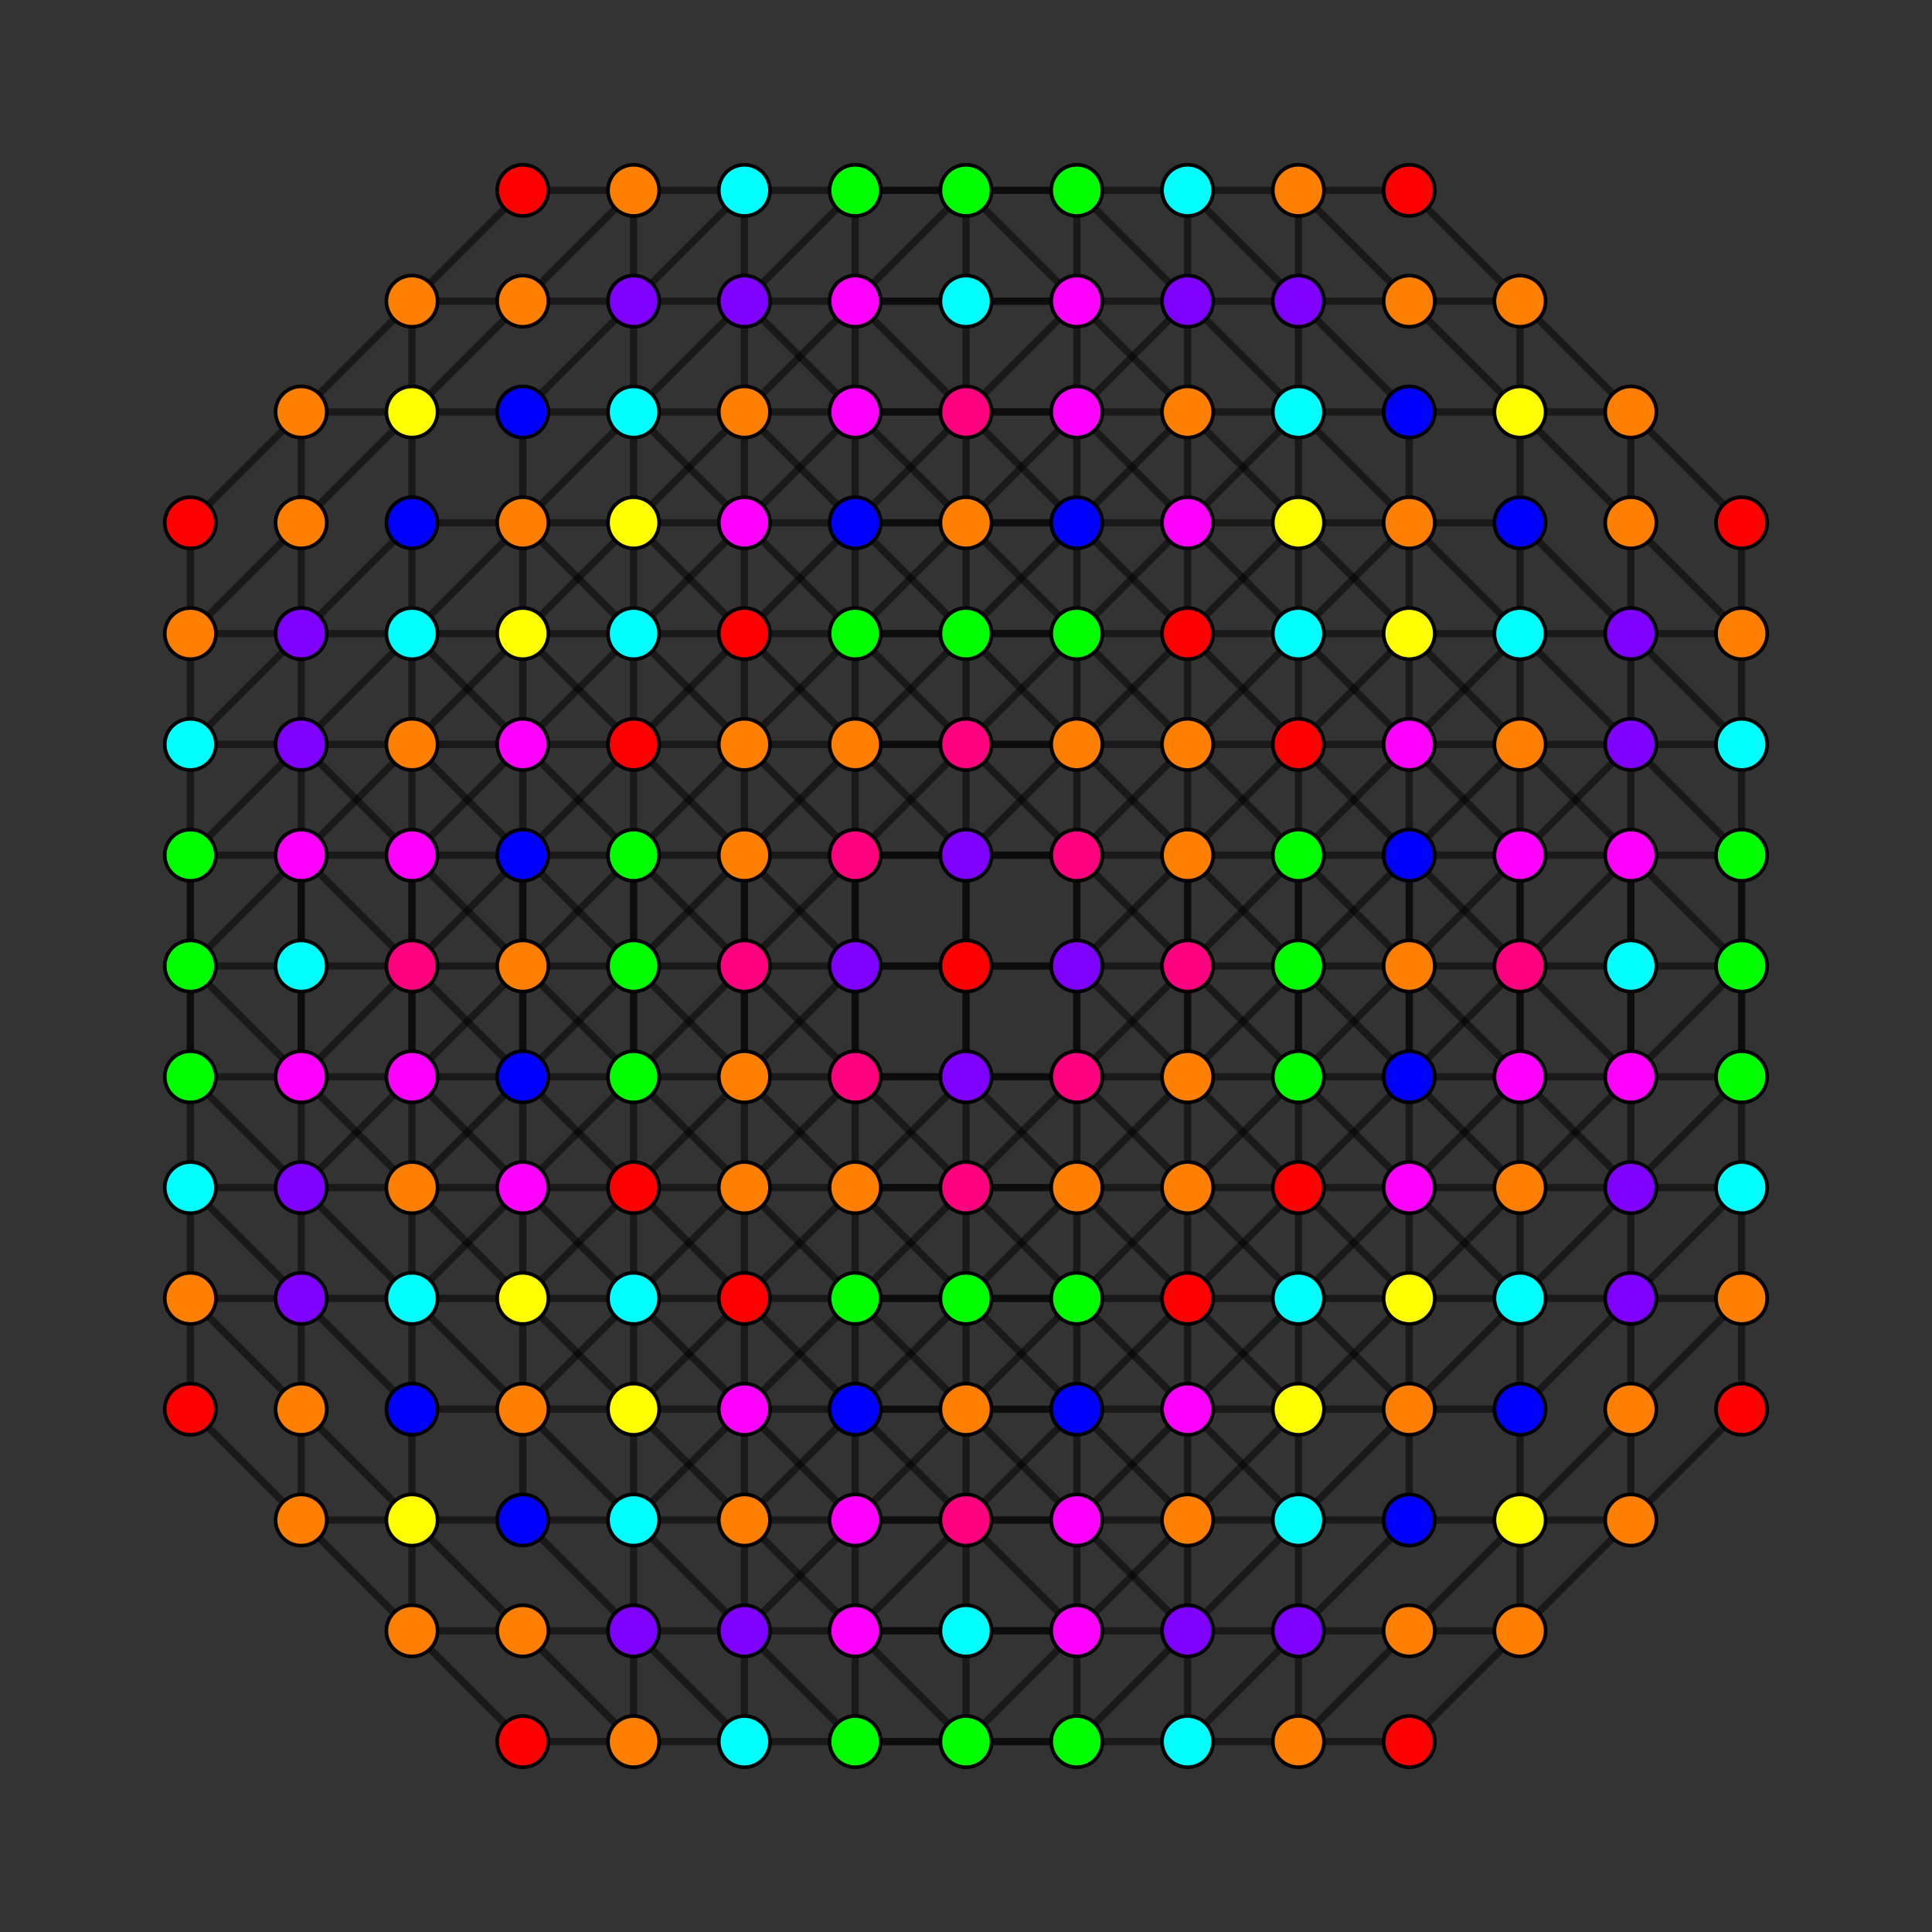 <?xml version="1.0" encoding="UTF-8" standalone="no"?>
<svg
xmlns="http://www.w3.org/2000/svg"
version="1.0"
width="1600" height="1600"
id="7-cube_t2356_A3.svg">
<rect width="100%" height="100%" fill="#333333" stroke="none"/>
<g style="stroke:#000000;stroke-width:6.0;stroke-opacity:0.50;">
<line x1="983.526" y1="891.763" x2="983.526" y2="891.763"/>
<line x1="983.526" y1="891.763" x2="983.526" y2="983.526"/>
<line x1="983.526" y1="891.763" x2="1075.288" y2="891.763"/>
<line x1="983.526" y1="891.763" x2="891.763" y2="800.000"/>
<line x1="983.526" y1="891.763" x2="983.526" y2="708.237"/>
<line x1="983.526" y1="891.763" x2="891.763" y2="983.526"/>
<line x1="249.423" y1="891.763" x2="249.423" y2="891.763"/>
<line x1="249.423" y1="891.763" x2="249.423" y2="983.526"/>
<line x1="249.423" y1="891.763" x2="341.186" y2="891.763"/>
<line x1="249.423" y1="891.763" x2="157.660" y2="800.000"/>
<line x1="249.423" y1="891.763" x2="249.423" y2="708.237"/>
<line x1="249.423" y1="891.763" x2="341.186" y2="983.526"/>
<line x1="983.526" y1="341.186" x2="983.526" y2="341.186"/>
<line x1="983.526" y1="341.186" x2="983.526" y2="432.949"/>
<line x1="983.526" y1="341.186" x2="1075.288" y2="341.186"/>
<line x1="983.526" y1="341.186" x2="891.763" y2="432.949"/>
<line x1="983.526" y1="341.186" x2="891.763" y2="249.423"/>
<line x1="249.423" y1="341.186" x2="249.423" y2="341.186"/>
<line x1="249.423" y1="341.186" x2="249.423" y2="432.949"/>
<line x1="249.423" y1="341.186" x2="341.186" y2="341.186"/>
<line x1="249.423" y1="341.186" x2="157.660" y2="432.949"/>
<line x1="249.423" y1="341.186" x2="341.186" y2="249.423"/>
<line x1="1350.577" y1="891.763" x2="1350.577" y2="891.763"/>
<line x1="1350.577" y1="891.763" x2="1350.577" y2="983.526"/>
<line x1="1350.577" y1="891.763" x2="1258.814" y2="891.763"/>
<line x1="1350.577" y1="891.763" x2="1442.340" y2="800.000"/>
<line x1="1350.577" y1="891.763" x2="1350.577" y2="708.237"/>
<line x1="1350.577" y1="891.763" x2="1258.814" y2="983.526"/>
<line x1="616.474" y1="891.763" x2="616.474" y2="891.763"/>
<line x1="616.474" y1="891.763" x2="616.474" y2="983.526"/>
<line x1="616.474" y1="891.763" x2="524.711" y2="891.763"/>
<line x1="616.474" y1="891.763" x2="708.237" y2="800.000"/>
<line x1="616.474" y1="891.763" x2="616.474" y2="708.237"/>
<line x1="616.474" y1="891.763" x2="708.237" y2="983.526"/>
<line x1="1350.577" y1="341.186" x2="1350.577" y2="341.186"/>
<line x1="1350.577" y1="341.186" x2="1350.577" y2="432.949"/>
<line x1="1350.577" y1="341.186" x2="1258.814" y2="341.186"/>
<line x1="1350.577" y1="341.186" x2="1442.340" y2="432.949"/>
<line x1="1350.577" y1="341.186" x2="1258.814" y2="249.423"/>
<line x1="616.474" y1="341.186" x2="616.474" y2="341.186"/>
<line x1="616.474" y1="341.186" x2="616.474" y2="432.949"/>
<line x1="616.474" y1="341.186" x2="524.711" y2="341.186"/>
<line x1="616.474" y1="341.186" x2="708.237" y2="432.949"/>
<line x1="616.474" y1="341.186" x2="708.237" y2="249.423"/>
<line x1="983.526" y1="1258.814" x2="983.526" y2="1258.814"/>
<line x1="983.526" y1="1258.814" x2="983.526" y2="1167.051"/>
<line x1="983.526" y1="1258.814" x2="1075.288" y2="1258.814"/>
<line x1="983.526" y1="1258.814" x2="891.763" y2="1167.051"/>
<line x1="983.526" y1="1258.814" x2="891.763" y2="1350.577"/>
<line x1="249.423" y1="1258.814" x2="249.423" y2="1258.814"/>
<line x1="249.423" y1="1258.814" x2="249.423" y2="1167.051"/>
<line x1="249.423" y1="1258.814" x2="341.186" y2="1258.814"/>
<line x1="249.423" y1="1258.814" x2="157.660" y2="1167.051"/>
<line x1="249.423" y1="1258.814" x2="341.186" y2="1350.577"/>
<line x1="983.526" y1="708.237" x2="983.526" y2="708.237"/>
<line x1="983.526" y1="708.237" x2="983.526" y2="616.474"/>
<line x1="983.526" y1="708.237" x2="1075.288" y2="708.237"/>
<line x1="983.526" y1="708.237" x2="891.763" y2="800.000"/>
<line x1="983.526" y1="708.237" x2="891.763" y2="616.474"/>
<line x1="249.423" y1="708.237" x2="249.423" y2="708.237"/>
<line x1="249.423" y1="708.237" x2="249.423" y2="616.474"/>
<line x1="249.423" y1="708.237" x2="341.186" y2="708.237"/>
<line x1="249.423" y1="708.237" x2="157.660" y2="800.000"/>
<line x1="249.423" y1="708.237" x2="341.186" y2="616.474"/>
<line x1="1350.577" y1="1258.814" x2="1350.577" y2="1258.814"/>
<line x1="1350.577" y1="1258.814" x2="1350.577" y2="1167.051"/>
<line x1="1350.577" y1="1258.814" x2="1258.814" y2="1258.814"/>
<line x1="1350.577" y1="1258.814" x2="1442.340" y2="1167.051"/>
<line x1="1350.577" y1="1258.814" x2="1258.814" y2="1350.577"/>
<line x1="616.474" y1="1258.814" x2="616.474" y2="1258.814"/>
<line x1="616.474" y1="1258.814" x2="616.474" y2="1167.051"/>
<line x1="616.474" y1="1258.814" x2="524.711" y2="1258.814"/>
<line x1="616.474" y1="1258.814" x2="708.237" y2="1167.051"/>
<line x1="616.474" y1="1258.814" x2="708.237" y2="1350.577"/>
<line x1="1350.577" y1="708.237" x2="1350.577" y2="708.237"/>
<line x1="1350.577" y1="708.237" x2="1350.577" y2="616.474"/>
<line x1="1350.577" y1="708.237" x2="1258.814" y2="708.237"/>
<line x1="1350.577" y1="708.237" x2="1442.340" y2="800.000"/>
<line x1="1350.577" y1="708.237" x2="1258.814" y2="616.474"/>
<line x1="616.474" y1="708.237" x2="616.474" y2="708.237"/>
<line x1="616.474" y1="708.237" x2="616.474" y2="616.474"/>
<line x1="616.474" y1="708.237" x2="524.711" y2="708.237"/>
<line x1="616.474" y1="708.237" x2="708.237" y2="800.000"/>
<line x1="616.474" y1="708.237" x2="708.237" y2="616.474"/>
<line x1="983.526" y1="983.526" x2="983.526" y2="1075.288"/>
<line x1="983.526" y1="983.526" x2="1075.288" y2="891.763"/>
<line x1="983.526" y1="983.526" x2="891.763" y2="891.763"/>
<line x1="983.526" y1="983.526" x2="891.763" y2="1075.288"/>
<line x1="249.423" y1="983.526" x2="249.423" y2="1075.288"/>
<line x1="249.423" y1="983.526" x2="341.186" y2="891.763"/>
<line x1="249.423" y1="983.526" x2="157.660" y2="891.763"/>
<line x1="249.423" y1="983.526" x2="341.186" y2="1075.288"/>
<line x1="983.526" y1="432.949" x2="983.526" y2="524.711"/>
<line x1="983.526" y1="432.949" x2="1075.288" y2="341.186"/>
<line x1="983.526" y1="432.949" x2="891.763" y2="524.711"/>
<line x1="983.526" y1="432.949" x2="891.763" y2="341.186"/>
<line x1="249.423" y1="432.949" x2="249.423" y2="524.711"/>
<line x1="249.423" y1="432.949" x2="341.186" y2="341.186"/>
<line x1="249.423" y1="432.949" x2="157.660" y2="524.711"/>
<line x1="1350.577" y1="983.526" x2="1350.577" y2="1075.288"/>
<line x1="1350.577" y1="983.526" x2="1258.814" y2="891.763"/>
<line x1="1350.577" y1="983.526" x2="1442.340" y2="891.763"/>
<line x1="1350.577" y1="983.526" x2="1258.814" y2="1075.288"/>
<line x1="616.474" y1="983.526" x2="616.474" y2="1075.288"/>
<line x1="616.474" y1="983.526" x2="524.711" y2="891.763"/>
<line x1="616.474" y1="983.526" x2="708.237" y2="891.763"/>
<line x1="616.474" y1="983.526" x2="708.237" y2="1075.288"/>
<line x1="1350.577" y1="432.949" x2="1350.577" y2="524.711"/>
<line x1="1350.577" y1="432.949" x2="1258.814" y2="341.186"/>
<line x1="1350.577" y1="432.949" x2="1442.340" y2="524.711"/>
<line x1="616.474" y1="432.949" x2="616.474" y2="524.711"/>
<line x1="616.474" y1="432.949" x2="524.711" y2="341.186"/>
<line x1="616.474" y1="432.949" x2="708.237" y2="524.711"/>
<line x1="616.474" y1="432.949" x2="708.237" y2="341.186"/>
<line x1="983.526" y1="1167.051" x2="983.526" y2="1075.288"/>
<line x1="983.526" y1="1167.051" x2="1075.288" y2="1258.814"/>
<line x1="983.526" y1="1167.051" x2="891.763" y2="1075.288"/>
<line x1="983.526" y1="1167.051" x2="891.763" y2="1258.814"/>
<line x1="249.423" y1="1167.051" x2="249.423" y2="1075.288"/>
<line x1="249.423" y1="1167.051" x2="341.186" y2="1258.814"/>
<line x1="249.423" y1="1167.051" x2="157.660" y2="1075.288"/>
<line x1="983.526" y1="616.474" x2="983.526" y2="524.711"/>
<line x1="983.526" y1="616.474" x2="1075.288" y2="708.237"/>
<line x1="983.526" y1="616.474" x2="891.763" y2="708.237"/>
<line x1="983.526" y1="616.474" x2="891.763" y2="524.711"/>
<line x1="249.423" y1="616.474" x2="249.423" y2="524.711"/>
<line x1="249.423" y1="616.474" x2="341.186" y2="708.237"/>
<line x1="249.423" y1="616.474" x2="157.660" y2="708.237"/>
<line x1="249.423" y1="616.474" x2="341.186" y2="524.711"/>
<line x1="1350.577" y1="1167.051" x2="1350.577" y2="1075.288"/>
<line x1="1350.577" y1="1167.051" x2="1258.814" y2="1258.814"/>
<line x1="1350.577" y1="1167.051" x2="1442.340" y2="1075.288"/>
<line x1="616.474" y1="1167.051" x2="616.474" y2="1075.288"/>
<line x1="616.474" y1="1167.051" x2="524.711" y2="1258.814"/>
<line x1="616.474" y1="1167.051" x2="708.237" y2="1075.288"/>
<line x1="616.474" y1="1167.051" x2="708.237" y2="1258.814"/>
<line x1="1350.577" y1="616.474" x2="1350.577" y2="524.711"/>
<line x1="1350.577" y1="616.474" x2="1258.814" y2="708.237"/>
<line x1="1350.577" y1="616.474" x2="1442.340" y2="708.237"/>
<line x1="1350.577" y1="616.474" x2="1258.814" y2="524.711"/>
<line x1="616.474" y1="616.474" x2="616.474" y2="524.711"/>
<line x1="616.474" y1="616.474" x2="524.711" y2="708.237"/>
<line x1="616.474" y1="616.474" x2="708.237" y2="708.237"/>
<line x1="616.474" y1="616.474" x2="708.237" y2="524.711"/>
<line x1="983.526" y1="1075.288" x2="983.526" y2="1075.288"/>
<line x1="983.526" y1="1075.288" x2="1075.288" y2="1075.288"/>
<line x1="983.526" y1="1075.288" x2="891.763" y2="983.526"/>
<line x1="983.526" y1="1075.288" x2="891.763" y2="1167.051"/>
<line x1="249.423" y1="1075.288" x2="249.423" y2="1075.288"/>
<line x1="249.423" y1="1075.288" x2="341.186" y2="1075.288"/>
<line x1="249.423" y1="1075.288" x2="157.660" y2="983.526"/>
<line x1="249.423" y1="1075.288" x2="341.186" y2="1167.051"/>
<line x1="983.526" y1="524.711" x2="983.526" y2="524.711"/>
<line x1="983.526" y1="524.711" x2="1075.288" y2="524.711"/>
<line x1="983.526" y1="524.711" x2="891.763" y2="616.474"/>
<line x1="983.526" y1="524.711" x2="891.763" y2="432.949"/>
<line x1="249.423" y1="524.711" x2="249.423" y2="524.711"/>
<line x1="249.423" y1="524.711" x2="341.186" y2="524.711"/>
<line x1="249.423" y1="524.711" x2="157.660" y2="616.474"/>
<line x1="249.423" y1="524.711" x2="341.186" y2="432.949"/>
<line x1="1350.577" y1="1075.288" x2="1350.577" y2="1075.288"/>
<line x1="1350.577" y1="1075.288" x2="1258.814" y2="1075.288"/>
<line x1="1350.577" y1="1075.288" x2="1442.340" y2="983.526"/>
<line x1="1350.577" y1="1075.288" x2="1258.814" y2="1167.051"/>
<line x1="616.474" y1="1075.288" x2="616.474" y2="1075.288"/>
<line x1="616.474" y1="1075.288" x2="524.711" y2="1075.288"/>
<line x1="616.474" y1="1075.288" x2="708.237" y2="983.526"/>
<line x1="616.474" y1="1075.288" x2="708.237" y2="1167.051"/>
<line x1="1350.577" y1="524.711" x2="1350.577" y2="524.711"/>
<line x1="1350.577" y1="524.711" x2="1258.814" y2="524.711"/>
<line x1="1350.577" y1="524.711" x2="1442.340" y2="616.474"/>
<line x1="1350.577" y1="524.711" x2="1258.814" y2="432.949"/>
<line x1="616.474" y1="524.711" x2="616.474" y2="524.711"/>
<line x1="616.474" y1="524.711" x2="524.711" y2="524.711"/>
<line x1="616.474" y1="524.711" x2="708.237" y2="616.474"/>
<line x1="616.474" y1="524.711" x2="708.237" y2="432.949"/>
<line x1="1075.288" y1="891.763" x2="1167.051" y2="891.763"/>
<line x1="1075.288" y1="891.763" x2="1075.288" y2="708.237"/>
<line x1="1075.288" y1="891.763" x2="1075.288" y2="800.000"/>
<line x1="341.186" y1="891.763" x2="432.949" y2="891.763"/>
<line x1="341.186" y1="891.763" x2="341.186" y2="708.237"/>
<line x1="341.186" y1="891.763" x2="341.186" y2="800.000"/>
<line x1="341.186" y1="891.763" x2="432.949" y2="983.526"/>
<line x1="1075.288" y1="341.186" x2="1167.051" y2="341.186"/>
<line x1="1075.288" y1="341.186" x2="1075.288" y2="341.186"/>
<line x1="1075.288" y1="341.186" x2="1075.288" y2="432.949"/>
<line x1="1075.288" y1="341.186" x2="983.526" y2="249.423"/>
<line x1="341.186" y1="341.186" x2="432.949" y2="341.186"/>
<line x1="341.186" y1="341.186" x2="341.186" y2="341.186"/>
<line x1="341.186" y1="341.186" x2="341.186" y2="432.949"/>
<line x1="341.186" y1="341.186" x2="432.949" y2="249.423"/>
<line x1="1258.814" y1="891.763" x2="1167.051" y2="891.763"/>
<line x1="1258.814" y1="891.763" x2="1258.814" y2="708.237"/>
<line x1="1258.814" y1="891.763" x2="1258.814" y2="800.000"/>
<line x1="1258.814" y1="891.763" x2="1167.051" y2="983.526"/>
<line x1="524.711" y1="891.763" x2="432.949" y2="891.763"/>
<line x1="524.711" y1="891.763" x2="524.711" y2="708.237"/>
<line x1="524.711" y1="891.763" x2="524.711" y2="800.000"/>
<line x1="1258.814" y1="341.186" x2="1167.051" y2="341.186"/>
<line x1="1258.814" y1="341.186" x2="1258.814" y2="341.186"/>
<line x1="1258.814" y1="341.186" x2="1258.814" y2="432.949"/>
<line x1="1258.814" y1="341.186" x2="1167.051" y2="249.423"/>
<line x1="524.711" y1="341.186" x2="432.949" y2="341.186"/>
<line x1="524.711" y1="341.186" x2="524.711" y2="341.186"/>
<line x1="524.711" y1="341.186" x2="524.711" y2="432.949"/>
<line x1="524.711" y1="341.186" x2="616.474" y2="249.423"/>
<line x1="1075.288" y1="1258.814" x2="1167.051" y2="1258.814"/>
<line x1="1075.288" y1="1258.814" x2="1075.288" y2="1258.814"/>
<line x1="1075.288" y1="1258.814" x2="1075.288" y2="1167.051"/>
<line x1="1075.288" y1="1258.814" x2="983.526" y2="1350.577"/>
<line x1="341.186" y1="1258.814" x2="432.949" y2="1258.814"/>
<line x1="341.186" y1="1258.814" x2="341.186" y2="1258.814"/>
<line x1="341.186" y1="1258.814" x2="341.186" y2="1167.051"/>
<line x1="341.186" y1="1258.814" x2="432.949" y2="1350.577"/>
<line x1="1075.288" y1="708.237" x2="1167.051" y2="708.237"/>
<line x1="1075.288" y1="708.237" x2="1075.288" y2="800.000"/>
<line x1="341.186" y1="708.237" x2="432.949" y2="708.237"/>
<line x1="341.186" y1="708.237" x2="341.186" y2="800.000"/>
<line x1="341.186" y1="708.237" x2="432.949" y2="616.474"/>
<line x1="1258.814" y1="1258.814" x2="1167.051" y2="1258.814"/>
<line x1="1258.814" y1="1258.814" x2="1258.814" y2="1258.814"/>
<line x1="1258.814" y1="1258.814" x2="1258.814" y2="1167.051"/>
<line x1="1258.814" y1="1258.814" x2="1167.051" y2="1350.577"/>
<line x1="524.711" y1="1258.814" x2="432.949" y2="1258.814"/>
<line x1="524.711" y1="1258.814" x2="524.711" y2="1258.814"/>
<line x1="524.711" y1="1258.814" x2="524.711" y2="1167.051"/>
<line x1="524.711" y1="1258.814" x2="616.474" y2="1350.577"/>
<line x1="1258.814" y1="708.237" x2="1167.051" y2="708.237"/>
<line x1="1258.814" y1="708.237" x2="1258.814" y2="800.000"/>
<line x1="1258.814" y1="708.237" x2="1167.051" y2="616.474"/>
<line x1="524.711" y1="708.237" x2="432.949" y2="708.237"/>
<line x1="524.711" y1="708.237" x2="524.711" y2="800.000"/>
<line x1="1075.288" y1="1075.288" x2="1167.051" y2="983.526"/>
<line x1="1075.288" y1="1075.288" x2="1167.051" y2="1167.051"/>
<line x1="1075.288" y1="1075.288" x2="1167.051" y2="1075.288"/>
<line x1="1075.288" y1="1075.288" x2="1075.288" y2="983.526"/>
<line x1="1075.288" y1="1075.288" x2="983.526" y2="1167.051"/>
<line x1="341.186" y1="1075.288" x2="432.949" y2="983.526"/>
<line x1="341.186" y1="1075.288" x2="432.949" y2="1167.051"/>
<line x1="341.186" y1="1075.288" x2="432.949" y2="1075.288"/>
<line x1="341.186" y1="1075.288" x2="341.186" y2="983.526"/>
<line x1="1075.288" y1="524.711" x2="1167.051" y2="432.949"/>
<line x1="1075.288" y1="524.711" x2="1167.051" y2="616.474"/>
<line x1="1075.288" y1="524.711" x2="1167.051" y2="524.711"/>
<line x1="1075.288" y1="524.711" x2="1075.288" y2="616.474"/>
<line x1="1075.288" y1="524.711" x2="983.526" y2="432.949"/>
<line x1="341.186" y1="524.711" x2="432.949" y2="432.949"/>
<line x1="341.186" y1="524.711" x2="432.949" y2="616.474"/>
<line x1="341.186" y1="524.711" x2="432.949" y2="524.711"/>
<line x1="341.186" y1="524.711" x2="341.186" y2="616.474"/>
<line x1="1258.814" y1="1075.288" x2="1167.051" y2="983.526"/>
<line x1="1258.814" y1="1075.288" x2="1167.051" y2="1167.051"/>
<line x1="1258.814" y1="1075.288" x2="1167.051" y2="1075.288"/>
<line x1="1258.814" y1="1075.288" x2="1258.814" y2="983.526"/>
<line x1="524.711" y1="1075.288" x2="432.949" y2="983.526"/>
<line x1="524.711" y1="1075.288" x2="432.949" y2="1167.051"/>
<line x1="524.711" y1="1075.288" x2="432.949" y2="1075.288"/>
<line x1="524.711" y1="1075.288" x2="524.711" y2="983.526"/>
<line x1="524.711" y1="1075.288" x2="616.474" y2="1167.051"/>
<line x1="1258.814" y1="524.711" x2="1167.051" y2="432.949"/>
<line x1="1258.814" y1="524.711" x2="1167.051" y2="616.474"/>
<line x1="1258.814" y1="524.711" x2="1167.051" y2="524.711"/>
<line x1="1258.814" y1="524.711" x2="1258.814" y2="616.474"/>
<line x1="524.711" y1="524.711" x2="432.949" y2="432.949"/>
<line x1="524.711" y1="524.711" x2="432.949" y2="616.474"/>
<line x1="524.711" y1="524.711" x2="432.949" y2="524.711"/>
<line x1="524.711" y1="524.711" x2="524.711" y2="616.474"/>
<line x1="524.711" y1="524.711" x2="616.474" y2="432.949"/>
<line x1="1167.051" y1="891.763" x2="1167.051" y2="891.763"/>
<line x1="1167.051" y1="891.763" x2="1167.051" y2="983.526"/>
<line x1="1167.051" y1="891.763" x2="1167.051" y2="708.237"/>
<line x1="1167.051" y1="891.763" x2="1167.051" y2="800.000"/>
<line x1="1167.051" y1="891.763" x2="1075.288" y2="983.526"/>
<line x1="432.949" y1="891.763" x2="432.949" y2="891.763"/>
<line x1="432.949" y1="891.763" x2="432.949" y2="983.526"/>
<line x1="432.949" y1="891.763" x2="432.949" y2="708.237"/>
<line x1="432.949" y1="891.763" x2="432.949" y2="800.000"/>
<line x1="432.949" y1="891.763" x2="524.711" y2="983.526"/>
<line x1="1167.051" y1="341.186" x2="1167.051" y2="341.186"/>
<line x1="1167.051" y1="341.186" x2="1167.051" y2="432.949"/>
<line x1="1167.051" y1="341.186" x2="1075.288" y2="249.423"/>
<line x1="432.949" y1="341.186" x2="432.949" y2="341.186"/>
<line x1="432.949" y1="341.186" x2="432.949" y2="432.949"/>
<line x1="432.949" y1="341.186" x2="524.711" y2="249.423"/>
<line x1="1167.051" y1="1258.814" x2="1167.051" y2="1258.814"/>
<line x1="1167.051" y1="1258.814" x2="1167.051" y2="1167.051"/>
<line x1="1167.051" y1="1258.814" x2="1075.288" y2="1350.577"/>
<line x1="432.949" y1="1258.814" x2="432.949" y2="1258.814"/>
<line x1="432.949" y1="1258.814" x2="432.949" y2="1167.051"/>
<line x1="432.949" y1="1258.814" x2="524.711" y2="1350.577"/>
<line x1="1167.051" y1="708.237" x2="1167.051" y2="708.237"/>
<line x1="1167.051" y1="708.237" x2="1167.051" y2="616.474"/>
<line x1="1167.051" y1="708.237" x2="1167.051" y2="800.000"/>
<line x1="1167.051" y1="708.237" x2="1075.288" y2="616.474"/>
<line x1="432.949" y1="708.237" x2="432.949" y2="708.237"/>
<line x1="432.949" y1="708.237" x2="432.949" y2="616.474"/>
<line x1="432.949" y1="708.237" x2="432.949" y2="800.000"/>
<line x1="432.949" y1="708.237" x2="524.711" y2="616.474"/>
<line x1="1167.051" y1="983.526" x2="1167.051" y2="1075.288"/>
<line x1="432.949" y1="983.526" x2="432.949" y2="1075.288"/>
<line x1="1167.051" y1="432.949" x2="1167.051" y2="524.711"/>
<line x1="1167.051" y1="432.949" x2="1075.288" y2="341.186"/>
<line x1="432.949" y1="432.949" x2="432.949" y2="524.711"/>
<line x1="432.949" y1="432.949" x2="524.711" y2="341.186"/>
<line x1="1167.051" y1="1167.051" x2="1167.051" y2="1075.288"/>
<line x1="1167.051" y1="1167.051" x2="1075.288" y2="1258.814"/>
<line x1="432.949" y1="1167.051" x2="432.949" y2="1075.288"/>
<line x1="432.949" y1="1167.051" x2="524.711" y2="1258.814"/>
<line x1="1167.051" y1="616.474" x2="1167.051" y2="524.711"/>
<line x1="432.949" y1="616.474" x2="432.949" y2="524.711"/>
<line x1="1167.051" y1="1075.288" x2="1167.051" y2="1075.288"/>
<line x1="1167.051" y1="1075.288" x2="1075.288" y2="1167.051"/>
<line x1="432.949" y1="1075.288" x2="432.949" y2="1075.288"/>
<line x1="432.949" y1="1075.288" x2="524.711" y2="1167.051"/>
<line x1="1167.051" y1="524.711" x2="1167.051" y2="524.711"/>
<line x1="1167.051" y1="524.711" x2="1075.288" y2="432.949"/>
<line x1="432.949" y1="524.711" x2="432.949" y2="524.711"/>
<line x1="432.949" y1="524.711" x2="524.711" y2="432.949"/>
<line x1="891.763" y1="800.000" x2="891.763" y2="800.000"/>
<line x1="891.763" y1="800.000" x2="891.763" y2="891.763"/>
<line x1="891.763" y1="800.000" x2="891.763" y2="708.237"/>
<line x1="891.763" y1="800.000" x2="708.237" y2="800.000"/>
<line x1="157.660" y1="800.000" x2="157.660" y2="800.000"/>
<line x1="157.660" y1="800.000" x2="157.660" y2="891.763"/>
<line x1="157.660" y1="800.000" x2="157.660" y2="708.237"/>
<line x1="891.763" y1="432.949" x2="891.763" y2="432.949"/>
<line x1="891.763" y1="432.949" x2="891.763" y2="524.711"/>
<line x1="891.763" y1="432.949" x2="708.237" y2="432.949"/>
<line x1="157.660" y1="432.949" x2="157.660" y2="432.949"/>
<line x1="157.660" y1="432.949" x2="157.660" y2="524.711"/>
<line x1="1442.340" y1="800.000" x2="1442.340" y2="800.000"/>
<line x1="1442.340" y1="800.000" x2="1442.340" y2="891.763"/>
<line x1="1442.340" y1="800.000" x2="1442.340" y2="708.237"/>
<line x1="708.237" y1="800.000" x2="708.237" y2="800.000"/>
<line x1="708.237" y1="800.000" x2="708.237" y2="891.763"/>
<line x1="708.237" y1="800.000" x2="708.237" y2="708.237"/>
<line x1="1442.340" y1="432.949" x2="1442.340" y2="432.949"/>
<line x1="1442.340" y1="432.949" x2="1442.340" y2="524.711"/>
<line x1="708.237" y1="432.949" x2="708.237" y2="432.949"/>
<line x1="708.237" y1="432.949" x2="708.237" y2="524.711"/>
<line x1="891.763" y1="1167.051" x2="891.763" y2="1167.051"/>
<line x1="891.763" y1="1167.051" x2="891.763" y2="1075.288"/>
<line x1="891.763" y1="1167.051" x2="708.237" y2="1167.051"/>
<line x1="157.660" y1="1167.051" x2="157.660" y2="1167.051"/>
<line x1="157.660" y1="1167.051" x2="157.660" y2="1075.288"/>
<line x1="1442.340" y1="1167.051" x2="1442.340" y2="1167.051"/>
<line x1="1442.340" y1="1167.051" x2="1442.340" y2="1075.288"/>
<line x1="708.237" y1="1167.051" x2="708.237" y2="1167.051"/>
<line x1="708.237" y1="1167.051" x2="708.237" y2="1075.288"/>
<line x1="891.763" y1="891.763" x2="891.763" y2="983.526"/>
<line x1="891.763" y1="891.763" x2="983.526" y2="891.763"/>
<line x1="891.763" y1="891.763" x2="891.763" y2="708.237"/>
<line x1="891.763" y1="891.763" x2="708.237" y2="891.763"/>
<line x1="157.660" y1="891.763" x2="157.660" y2="983.526"/>
<line x1="157.660" y1="891.763" x2="249.423" y2="891.763"/>
<line x1="157.660" y1="891.763" x2="157.660" y2="708.237"/>
<line x1="157.660" y1="891.763" x2="157.660" y2="891.763"/>
<line x1="891.763" y1="524.711" x2="891.763" y2="616.474"/>
<line x1="891.763" y1="524.711" x2="983.526" y2="524.711"/>
<line x1="891.763" y1="524.711" x2="891.763" y2="524.711"/>
<line x1="891.763" y1="524.711" x2="708.237" y2="524.711"/>
<line x1="157.660" y1="524.711" x2="157.660" y2="616.474"/>
<line x1="157.660" y1="524.711" x2="249.423" y2="524.711"/>
<line x1="157.660" y1="524.711" x2="157.660" y2="524.711"/>
<line x1="1442.340" y1="891.763" x2="1442.340" y2="983.526"/>
<line x1="1442.340" y1="891.763" x2="1350.577" y2="891.763"/>
<line x1="1442.340" y1="891.763" x2="1442.340" y2="708.237"/>
<line x1="1442.340" y1="891.763" x2="1442.340" y2="891.763"/>
<line x1="708.237" y1="891.763" x2="708.237" y2="983.526"/>
<line x1="708.237" y1="891.763" x2="616.474" y2="891.763"/>
<line x1="708.237" y1="891.763" x2="708.237" y2="708.237"/>
<line x1="1442.340" y1="524.711" x2="1442.340" y2="616.474"/>
<line x1="1442.340" y1="524.711" x2="1350.577" y2="524.711"/>
<line x1="1442.340" y1="524.711" x2="1442.340" y2="524.711"/>
<line x1="708.237" y1="524.711" x2="708.237" y2="616.474"/>
<line x1="708.237" y1="524.711" x2="616.474" y2="524.711"/>
<line x1="708.237" y1="524.711" x2="708.237" y2="524.711"/>
<line x1="891.763" y1="1075.288" x2="891.763" y2="983.526"/>
<line x1="891.763" y1="1075.288" x2="983.526" y2="1075.288"/>
<line x1="891.763" y1="1075.288" x2="891.763" y2="1075.288"/>
<line x1="891.763" y1="1075.288" x2="708.237" y2="1075.288"/>
<line x1="157.660" y1="1075.288" x2="157.660" y2="983.526"/>
<line x1="157.660" y1="1075.288" x2="249.423" y2="1075.288"/>
<line x1="157.660" y1="1075.288" x2="157.660" y2="1075.288"/>
<line x1="891.763" y1="708.237" x2="891.763" y2="616.474"/>
<line x1="891.763" y1="708.237" x2="983.526" y2="708.237"/>
<line x1="891.763" y1="708.237" x2="708.237" y2="708.237"/>
<line x1="157.660" y1="708.237" x2="157.660" y2="616.474"/>
<line x1="157.660" y1="708.237" x2="249.423" y2="708.237"/>
<line x1="157.660" y1="708.237" x2="157.660" y2="708.237"/>
<line x1="1442.340" y1="1075.288" x2="1442.340" y2="983.526"/>
<line x1="1442.340" y1="1075.288" x2="1350.577" y2="1075.288"/>
<line x1="1442.340" y1="1075.288" x2="1442.340" y2="1075.288"/>
<line x1="708.237" y1="1075.288" x2="708.237" y2="983.526"/>
<line x1="708.237" y1="1075.288" x2="616.474" y2="1075.288"/>
<line x1="708.237" y1="1075.288" x2="708.237" y2="1075.288"/>
<line x1="1442.340" y1="708.237" x2="1442.340" y2="616.474"/>
<line x1="1442.340" y1="708.237" x2="1350.577" y2="708.237"/>
<line x1="1442.340" y1="708.237" x2="1442.340" y2="708.237"/>
<line x1="708.237" y1="708.237" x2="708.237" y2="616.474"/>
<line x1="708.237" y1="708.237" x2="616.474" y2="708.237"/>
<line x1="891.763" y1="983.526" x2="891.763" y2="983.526"/>
<line x1="891.763" y1="983.526" x2="983.526" y2="983.526"/>
<line x1="891.763" y1="983.526" x2="708.237" y2="983.526"/>
<line x1="157.660" y1="983.526" x2="157.660" y2="983.526"/>
<line x1="157.660" y1="983.526" x2="249.423" y2="983.526"/>
<line x1="891.763" y1="616.474" x2="891.763" y2="616.474"/>
<line x1="891.763" y1="616.474" x2="983.526" y2="616.474"/>
<line x1="891.763" y1="616.474" x2="708.237" y2="616.474"/>
<line x1="157.660" y1="616.474" x2="157.660" y2="616.474"/>
<line x1="157.660" y1="616.474" x2="249.423" y2="616.474"/>
<line x1="1442.340" y1="983.526" x2="1442.340" y2="983.526"/>
<line x1="1442.340" y1="983.526" x2="1350.577" y2="983.526"/>
<line x1="708.237" y1="983.526" x2="708.237" y2="983.526"/>
<line x1="708.237" y1="983.526" x2="616.474" y2="983.526"/>
<line x1="1442.340" y1="616.474" x2="1442.340" y2="616.474"/>
<line x1="1442.340" y1="616.474" x2="1350.577" y2="616.474"/>
<line x1="708.237" y1="616.474" x2="708.237" y2="616.474"/>
<line x1="708.237" y1="616.474" x2="616.474" y2="616.474"/>
<line x1="983.526" y1="891.763" x2="1075.288" y2="800.000"/>
<line x1="249.423" y1="891.763" x2="341.186" y2="800.000"/>
<line x1="983.526" y1="524.711" x2="1075.288" y2="432.949"/>
<line x1="1350.577" y1="891.763" x2="1258.814" y2="800.000"/>
<line x1="616.474" y1="891.763" x2="524.711" y2="800.000"/>
<line x1="616.474" y1="524.711" x2="524.711" y2="432.949"/>
<line x1="983.526" y1="1075.288" x2="1075.288" y2="1167.051"/>
<line x1="983.526" y1="708.237" x2="1075.288" y2="800.000"/>
<line x1="249.423" y1="708.237" x2="341.186" y2="800.000"/>
<line x1="616.474" y1="1075.288" x2="524.711" y2="1167.051"/>
<line x1="1350.577" y1="708.237" x2="1258.814" y2="800.000"/>
<line x1="616.474" y1="708.237" x2="524.711" y2="800.000"/>
<line x1="983.526" y1="983.526" x2="983.526" y2="983.526"/>
<line x1="983.526" y1="983.526" x2="1075.288" y2="983.526"/>
<line x1="249.423" y1="983.526" x2="249.423" y2="983.526"/>
<line x1="249.423" y1="983.526" x2="341.186" y2="983.526"/>
<line x1="983.526" y1="616.474" x2="983.526" y2="616.474"/>
<line x1="983.526" y1="616.474" x2="1075.288" y2="616.474"/>
<line x1="249.423" y1="616.474" x2="249.423" y2="616.474"/>
<line x1="249.423" y1="616.474" x2="341.186" y2="616.474"/>
<line x1="1350.577" y1="983.526" x2="1350.577" y2="983.526"/>
<line x1="1350.577" y1="983.526" x2="1258.814" y2="983.526"/>
<line x1="616.474" y1="983.526" x2="616.474" y2="983.526"/>
<line x1="616.474" y1="983.526" x2="524.711" y2="983.526"/>
<line x1="1350.577" y1="616.474" x2="1350.577" y2="616.474"/>
<line x1="1350.577" y1="616.474" x2="1258.814" y2="616.474"/>
<line x1="616.474" y1="616.474" x2="616.474" y2="616.474"/>
<line x1="616.474" y1="616.474" x2="524.711" y2="616.474"/>
<line x1="1075.288" y1="800.000" x2="1167.051" y2="800.000"/>
<line x1="1075.288" y1="800.000" x2="983.526" y2="800.000"/>
<line x1="341.186" y1="800.000" x2="432.949" y2="800.000"/>
<line x1="1075.288" y1="432.949" x2="1167.051" y2="432.949"/>
<line x1="1075.288" y1="432.949" x2="983.526" y2="432.949"/>
<line x1="341.186" y1="432.949" x2="432.949" y2="432.949"/>
<line x1="1258.814" y1="800.000" x2="1167.051" y2="800.000"/>
<line x1="524.711" y1="800.000" x2="432.949" y2="800.000"/>
<line x1="524.711" y1="800.000" x2="616.474" y2="800.000"/>
<line x1="1258.814" y1="432.949" x2="1167.051" y2="432.949"/>
<line x1="524.711" y1="432.949" x2="432.949" y2="432.949"/>
<line x1="524.711" y1="432.949" x2="616.474" y2="432.949"/>
<line x1="1075.288" y1="1167.051" x2="1167.051" y2="1167.051"/>
<line x1="1075.288" y1="1167.051" x2="983.526" y2="1167.051"/>
<line x1="341.186" y1="1167.051" x2="432.949" y2="1167.051"/>
<line x1="1258.814" y1="1167.051" x2="1167.051" y2="1167.051"/>
<line x1="524.711" y1="1167.051" x2="432.949" y2="1167.051"/>
<line x1="524.711" y1="1167.051" x2="616.474" y2="1167.051"/>
<line x1="1075.288" y1="983.526" x2="1075.288" y2="983.526"/>
<line x1="1075.288" y1="983.526" x2="1167.051" y2="1075.288"/>
<line x1="1075.288" y1="983.526" x2="1167.051" y2="983.526"/>
<line x1="1075.288" y1="983.526" x2="983.526" y2="891.763"/>
<line x1="341.186" y1="983.526" x2="341.186" y2="983.526"/>
<line x1="341.186" y1="983.526" x2="432.949" y2="891.763"/>
<line x1="341.186" y1="983.526" x2="432.949" y2="1075.288"/>
<line x1="341.186" y1="983.526" x2="432.949" y2="983.526"/>
<line x1="1075.288" y1="616.474" x2="1075.288" y2="616.474"/>
<line x1="1075.288" y1="616.474" x2="1167.051" y2="524.711"/>
<line x1="1075.288" y1="616.474" x2="1167.051" y2="616.474"/>
<line x1="1075.288" y1="616.474" x2="983.526" y2="708.237"/>
<line x1="341.186" y1="616.474" x2="341.186" y2="616.474"/>
<line x1="341.186" y1="616.474" x2="432.949" y2="524.711"/>
<line x1="341.186" y1="616.474" x2="432.949" y2="708.237"/>
<line x1="341.186" y1="616.474" x2="432.949" y2="616.474"/>
<line x1="1258.814" y1="983.526" x2="1258.814" y2="983.526"/>
<line x1="1258.814" y1="983.526" x2="1167.051" y2="891.763"/>
<line x1="1258.814" y1="983.526" x2="1167.051" y2="1075.288"/>
<line x1="1258.814" y1="983.526" x2="1167.051" y2="983.526"/>
<line x1="524.711" y1="983.526" x2="524.711" y2="983.526"/>
<line x1="524.711" y1="983.526" x2="432.949" y2="1075.288"/>
<line x1="524.711" y1="983.526" x2="432.949" y2="983.526"/>
<line x1="524.711" y1="983.526" x2="616.474" y2="891.763"/>
<line x1="1258.814" y1="616.474" x2="1258.814" y2="616.474"/>
<line x1="1258.814" y1="616.474" x2="1167.051" y2="524.711"/>
<line x1="1258.814" y1="616.474" x2="1167.051" y2="708.237"/>
<line x1="1258.814" y1="616.474" x2="1167.051" y2="616.474"/>
<line x1="524.711" y1="616.474" x2="524.711" y2="616.474"/>
<line x1="524.711" y1="616.474" x2="432.949" y2="524.711"/>
<line x1="524.711" y1="616.474" x2="432.949" y2="616.474"/>
<line x1="524.711" y1="616.474" x2="616.474" y2="708.237"/>
<line x1="1167.051" y1="800.000" x2="1167.051" y2="800.000"/>
<line x1="432.949" y1="800.000" x2="432.949" y2="800.000"/>
<line x1="1167.051" y1="432.949" x2="1167.051" y2="432.949"/>
<line x1="432.949" y1="432.949" x2="432.949" y2="432.949"/>
<line x1="1167.051" y1="1167.051" x2="1167.051" y2="1167.051"/>
<line x1="432.949" y1="1167.051" x2="432.949" y2="1167.051"/>
<line x1="1167.051" y1="983.526" x2="1167.051" y2="983.526"/>
<line x1="432.949" y1="983.526" x2="432.949" y2="983.526"/>
<line x1="1167.051" y1="616.474" x2="1167.051" y2="616.474"/>
<line x1="432.949" y1="616.474" x2="432.949" y2="616.474"/>
<line x1="891.763" y1="891.763" x2="891.763" y2="891.763"/>
<line x1="891.763" y1="708.237" x2="891.763" y2="708.237"/>
<line x1="708.237" y1="891.763" x2="708.237" y2="891.763"/>
<line x1="708.237" y1="708.237" x2="708.237" y2="708.237"/>
<line x1="983.526" y1="891.763" x2="983.526" y2="800.000"/>
<line x1="249.423" y1="891.763" x2="249.423" y2="800.000"/>
<line x1="983.526" y1="708.237" x2="983.526" y2="800.000"/>
<line x1="249.423" y1="708.237" x2="249.423" y2="800.000"/>
<line x1="1350.577" y1="891.763" x2="1350.577" y2="800.000"/>
<line x1="616.474" y1="891.763" x2="616.474" y2="800.000"/>
<line x1="1350.577" y1="708.237" x2="1350.577" y2="800.000"/>
<line x1="616.474" y1="708.237" x2="616.474" y2="800.000"/>
<line x1="1167.051" y1="891.763" x2="1075.288" y2="800.000"/>
<line x1="1167.051" y1="891.763" x2="1258.814" y2="800.000"/>
<line x1="432.949" y1="891.763" x2="341.186" y2="800.000"/>
<line x1="432.949" y1="891.763" x2="524.711" y2="800.000"/>
<line x1="1167.051" y1="708.237" x2="1075.288" y2="800.000"/>
<line x1="1167.051" y1="708.237" x2="1258.814" y2="800.000"/>
<line x1="432.949" y1="708.237" x2="341.186" y2="800.000"/>
<line x1="432.949" y1="708.237" x2="524.711" y2="800.000"/>
<line x1="891.763" y1="800.000" x2="983.526" y2="800.000"/>
<line x1="157.660" y1="800.000" x2="249.423" y2="800.000"/>
<line x1="1442.340" y1="800.000" x2="1350.577" y2="800.000"/>
<line x1="708.237" y1="800.000" x2="616.474" y2="800.000"/>
<line x1="983.526" y1="800.000" x2="983.526" y2="800.000"/>
<line x1="249.423" y1="800.000" x2="249.423" y2="800.000"/>
<line x1="249.423" y1="800.000" x2="341.186" y2="800.000"/>
<line x1="1350.577" y1="800.000" x2="1350.577" y2="800.000"/>
<line x1="1350.577" y1="800.000" x2="1258.814" y2="800.000"/>
<line x1="616.474" y1="800.000" x2="616.474" y2="800.000"/>
<line x1="1075.288" y1="800.000" x2="1075.288" y2="800.000"/>
<line x1="341.186" y1="800.000" x2="341.186" y2="800.000"/>
<line x1="1258.814" y1="800.000" x2="1258.814" y2="800.000"/>
<line x1="524.711" y1="800.000" x2="524.711" y2="800.000"/>
<line x1="891.763" y1="983.526" x2="800.000" y2="891.763"/>
<line x1="891.763" y1="249.423" x2="891.763" y2="249.423"/>
<line x1="891.763" y1="249.423" x2="891.763" y2="341.186"/>
<line x1="891.763" y1="249.423" x2="983.526" y2="249.423"/>
<line x1="891.763" y1="249.423" x2="708.237" y2="249.423"/>
<line x1="891.763" y1="249.423" x2="800.000" y2="157.660"/>
<line x1="341.186" y1="249.423" x2="341.186" y2="249.423"/>
<line x1="341.186" y1="249.423" x2="341.186" y2="341.186"/>
<line x1="341.186" y1="249.423" x2="432.949" y2="249.423"/>
<line x1="341.186" y1="249.423" x2="432.949" y2="157.660"/>
<line x1="708.237" y1="983.526" x2="800.000" y2="891.763"/>
<line x1="1258.814" y1="249.423" x2="1258.814" y2="249.423"/>
<line x1="1258.814" y1="249.423" x2="1258.814" y2="341.186"/>
<line x1="1258.814" y1="249.423" x2="1167.051" y2="249.423"/>
<line x1="1258.814" y1="249.423" x2="1167.051" y2="157.660"/>
<line x1="708.237" y1="249.423" x2="708.237" y2="249.423"/>
<line x1="708.237" y1="249.423" x2="708.237" y2="341.186"/>
<line x1="708.237" y1="249.423" x2="616.474" y2="249.423"/>
<line x1="708.237" y1="249.423" x2="800.000" y2="157.660"/>
<line x1="891.763" y1="1350.577" x2="891.763" y2="1350.577"/>
<line x1="891.763" y1="1350.577" x2="891.763" y2="1258.814"/>
<line x1="891.763" y1="1350.577" x2="983.526" y2="1350.577"/>
<line x1="891.763" y1="1350.577" x2="708.237" y2="1350.577"/>
<line x1="891.763" y1="1350.577" x2="800.000" y2="1442.340"/>
<line x1="341.186" y1="1350.577" x2="341.186" y2="1350.577"/>
<line x1="341.186" y1="1350.577" x2="341.186" y2="1258.814"/>
<line x1="341.186" y1="1350.577" x2="432.949" y2="1350.577"/>
<line x1="341.186" y1="1350.577" x2="432.949" y2="1442.340"/>
<line x1="891.763" y1="616.474" x2="800.000" y2="708.237"/>
<line x1="1258.814" y1="1350.577" x2="1258.814" y2="1350.577"/>
<line x1="1258.814" y1="1350.577" x2="1258.814" y2="1258.814"/>
<line x1="1258.814" y1="1350.577" x2="1167.051" y2="1350.577"/>
<line x1="1258.814" y1="1350.577" x2="1167.051" y2="1442.340"/>
<line x1="708.237" y1="1350.577" x2="708.237" y2="1350.577"/>
<line x1="708.237" y1="1350.577" x2="708.237" y2="1258.814"/>
<line x1="708.237" y1="1350.577" x2="616.474" y2="1350.577"/>
<line x1="708.237" y1="1350.577" x2="800.000" y2="1442.340"/>
<line x1="708.237" y1="616.474" x2="800.000" y2="708.237"/>
<line x1="891.763" y1="1075.288" x2="800.000" y2="1075.288"/>
<line x1="341.186" y1="1075.288" x2="341.186" y2="1167.051"/>
<line x1="341.186" y1="1075.288" x2="341.186" y2="1075.288"/>
<line x1="891.763" y1="341.186" x2="891.763" y2="432.949"/>
<line x1="891.763" y1="341.186" x2="983.526" y2="249.423"/>
<line x1="891.763" y1="341.186" x2="708.237" y2="341.186"/>
<line x1="891.763" y1="341.186" x2="800.000" y2="341.186"/>
<line x1="1258.814" y1="1075.288" x2="1258.814" y2="1167.051"/>
<line x1="1258.814" y1="1075.288" x2="1258.814" y2="1075.288"/>
<line x1="708.237" y1="1075.288" x2="800.000" y2="1075.288"/>
<line x1="708.237" y1="341.186" x2="708.237" y2="432.949"/>
<line x1="708.237" y1="341.186" x2="616.474" y2="249.423"/>
<line x1="708.237" y1="341.186" x2="800.000" y2="341.186"/>
<line x1="891.763" y1="1258.814" x2="891.763" y2="1167.051"/>
<line x1="891.763" y1="1258.814" x2="983.526" y2="1350.577"/>
<line x1="891.763" y1="1258.814" x2="708.237" y2="1258.814"/>
<line x1="891.763" y1="1258.814" x2="800.000" y2="1258.814"/>
<line x1="891.763" y1="524.711" x2="800.000" y2="524.711"/>
<line x1="341.186" y1="524.711" x2="341.186" y2="432.949"/>
<line x1="341.186" y1="524.711" x2="341.186" y2="524.711"/>
<line x1="708.237" y1="1258.814" x2="708.237" y2="1167.051"/>
<line x1="708.237" y1="1258.814" x2="616.474" y2="1350.577"/>
<line x1="708.237" y1="1258.814" x2="800.000" y2="1258.814"/>
<line x1="1258.814" y1="524.711" x2="1258.814" y2="432.949"/>
<line x1="1258.814" y1="524.711" x2="1258.814" y2="524.711"/>
<line x1="708.237" y1="524.711" x2="800.000" y2="524.711"/>
<line x1="891.763" y1="1167.051" x2="983.526" y2="1167.051"/>
<line x1="891.763" y1="1167.051" x2="800.000" y2="1167.051"/>
<line x1="341.186" y1="1167.051" x2="341.186" y2="1167.051"/>
<line x1="891.763" y1="432.949" x2="983.526" y2="432.949"/>
<line x1="891.763" y1="432.949" x2="800.000" y2="432.949"/>
<line x1="341.186" y1="432.949" x2="341.186" y2="432.949"/>
<line x1="1258.814" y1="1167.051" x2="1258.814" y2="1167.051"/>
<line x1="708.237" y1="1167.051" x2="616.474" y2="1167.051"/>
<line x1="708.237" y1="1167.051" x2="800.000" y2="1167.051"/>
<line x1="1258.814" y1="432.949" x2="1258.814" y2="432.949"/>
<line x1="708.237" y1="432.949" x2="616.474" y2="432.949"/>
<line x1="708.237" y1="432.949" x2="800.000" y2="432.949"/>
<line x1="432.949" y1="983.526" x2="524.711" y2="891.763"/>
<line x1="983.526" y1="249.423" x2="1075.288" y2="249.423"/>
<line x1="983.526" y1="249.423" x2="891.763" y2="157.660"/>
<line x1="432.949" y1="249.423" x2="524.711" y2="249.423"/>
<line x1="432.949" y1="249.423" x2="524.711" y2="157.660"/>
<line x1="1167.051" y1="983.526" x2="1075.288" y2="891.763"/>
<line x1="1167.051" y1="249.423" x2="1075.288" y2="249.423"/>
<line x1="1167.051" y1="249.423" x2="1075.288" y2="157.660"/>
<line x1="616.474" y1="249.423" x2="524.711" y2="249.423"/>
<line x1="616.474" y1="249.423" x2="708.237" y2="157.660"/>
<line x1="983.526" y1="1350.577" x2="1075.288" y2="1350.577"/>
<line x1="983.526" y1="1350.577" x2="891.763" y2="1442.340"/>
<line x1="432.949" y1="1350.577" x2="524.711" y2="1350.577"/>
<line x1="432.949" y1="1350.577" x2="524.711" y2="1442.340"/>
<line x1="432.949" y1="616.474" x2="524.711" y2="708.237"/>
<line x1="1167.051" y1="1350.577" x2="1075.288" y2="1350.577"/>
<line x1="1167.051" y1="1350.577" x2="1075.288" y2="1442.340"/>
<line x1="616.474" y1="1350.577" x2="524.711" y2="1350.577"/>
<line x1="616.474" y1="1350.577" x2="708.237" y2="1442.340"/>
<line x1="1167.051" y1="616.474" x2="1075.288" y2="708.237"/>
<line x1="1075.288" y1="249.423" x2="1075.288" y2="249.423"/>
<line x1="1075.288" y1="249.423" x2="1075.288" y2="341.186"/>
<line x1="1075.288" y1="249.423" x2="983.526" y2="157.660"/>
<line x1="524.711" y1="249.423" x2="524.711" y2="249.423"/>
<line x1="524.711" y1="249.423" x2="524.711" y2="341.186"/>
<line x1="524.711" y1="249.423" x2="616.474" y2="157.660"/>
<line x1="1075.288" y1="1350.577" x2="1075.288" y2="1350.577"/>
<line x1="1075.288" y1="1350.577" x2="1075.288" y2="1258.814"/>
<line x1="1075.288" y1="1350.577" x2="983.526" y2="1442.340"/>
<line x1="524.711" y1="1350.577" x2="524.711" y2="1350.577"/>
<line x1="524.711" y1="1350.577" x2="524.711" y2="1258.814"/>
<line x1="524.711" y1="1350.577" x2="616.474" y2="1442.340"/>
<line x1="1075.288" y1="1075.288" x2="1075.288" y2="1167.051"/>
<line x1="524.711" y1="1075.288" x2="524.711" y2="1167.051"/>
<line x1="1075.288" y1="524.711" x2="1075.288" y2="432.949"/>
<line x1="524.711" y1="524.711" x2="524.711" y2="432.949"/>
<line x1="1075.288" y1="1167.051" x2="1075.288" y2="1167.051"/>
<line x1="524.711" y1="1167.051" x2="524.711" y2="1167.051"/>
<line x1="1075.288" y1="432.949" x2="1075.288" y2="432.949"/>
<line x1="524.711" y1="432.949" x2="524.711" y2="432.949"/>
<line x1="891.763" y1="891.763" x2="983.526" y2="800.000"/>
<line x1="891.763" y1="891.763" x2="800.000" y2="983.526"/>
<line x1="341.186" y1="891.763" x2="341.186" y2="983.526"/>
<line x1="341.186" y1="891.763" x2="432.949" y2="800.000"/>
<line x1="341.186" y1="891.763" x2="341.186" y2="891.763"/>
<line x1="891.763" y1="524.711" x2="800.000" y2="432.949"/>
<line x1="1258.814" y1="891.763" x2="1258.814" y2="983.526"/>
<line x1="1258.814" y1="891.763" x2="1167.051" y2="800.000"/>
<line x1="1258.814" y1="891.763" x2="1258.814" y2="891.763"/>
<line x1="708.237" y1="891.763" x2="616.474" y2="800.000"/>
<line x1="708.237" y1="891.763" x2="800.000" y2="983.526"/>
<line x1="708.237" y1="524.711" x2="800.000" y2="432.949"/>
<line x1="891.763" y1="1075.288" x2="800.000" y2="1167.051"/>
<line x1="891.763" y1="708.237" x2="983.526" y2="800.000"/>
<line x1="891.763" y1="708.237" x2="800.000" y2="616.474"/>
<line x1="341.186" y1="708.237" x2="341.186" y2="616.474"/>
<line x1="341.186" y1="708.237" x2="432.949" y2="800.000"/>
<line x1="341.186" y1="708.237" x2="341.186" y2="708.237"/>
<line x1="708.237" y1="1075.288" x2="800.000" y2="1167.051"/>
<line x1="1258.814" y1="708.237" x2="1258.814" y2="616.474"/>
<line x1="1258.814" y1="708.237" x2="1167.051" y2="800.000"/>
<line x1="1258.814" y1="708.237" x2="1258.814" y2="708.237"/>
<line x1="708.237" y1="708.237" x2="616.474" y2="800.000"/>
<line x1="708.237" y1="708.237" x2="800.000" y2="616.474"/>
<line x1="891.763" y1="983.526" x2="800.000" y2="1075.288"/>
<line x1="891.763" y1="616.474" x2="800.000" y2="524.711"/>
<line x1="708.237" y1="983.526" x2="800.000" y2="1075.288"/>
<line x1="708.237" y1="616.474" x2="800.000" y2="524.711"/>
<line x1="432.949" y1="800.000" x2="524.711" y2="891.763"/>
<line x1="432.949" y1="800.000" x2="524.711" y2="708.237"/>
<line x1="1167.051" y1="800.000" x2="1075.288" y2="891.763"/>
<line x1="1167.051" y1="800.000" x2="1075.288" y2="708.237"/>
<line x1="983.526" y1="983.526" x2="1075.288" y2="1075.288"/>
<line x1="983.526" y1="616.474" x2="1075.288" y2="524.711"/>
<line x1="616.474" y1="983.526" x2="524.711" y2="1075.288"/>
<line x1="616.474" y1="616.474" x2="524.711" y2="524.711"/>
<line x1="1075.288" y1="432.949" x2="983.526" y2="341.186"/>
<line x1="524.711" y1="432.949" x2="616.474" y2="341.186"/>
<line x1="1075.288" y1="1167.051" x2="983.526" y2="1258.814"/>
<line x1="524.711" y1="1167.051" x2="616.474" y2="1258.814"/>
<line x1="1075.288" y1="891.763" x2="1075.288" y2="983.526"/>
<line x1="524.711" y1="891.763" x2="524.711" y2="983.526"/>
<line x1="1075.288" y1="524.711" x2="1075.288" y2="524.711"/>
<line x1="524.711" y1="524.711" x2="524.711" y2="524.711"/>
<line x1="1075.288" y1="1075.288" x2="1075.288" y2="1075.288"/>
<line x1="524.711" y1="1075.288" x2="524.711" y2="1075.288"/>
<line x1="1075.288" y1="708.237" x2="1075.288" y2="616.474"/>
<line x1="524.711" y1="708.237" x2="524.711" y2="616.474"/>
<line x1="1075.288" y1="983.526" x2="983.526" y2="1075.288"/>
<line x1="524.711" y1="983.526" x2="616.474" y2="1075.288"/>
<line x1="1075.288" y1="616.474" x2="983.526" y2="524.711"/>
<line x1="524.711" y1="616.474" x2="616.474" y2="524.711"/>
<line x1="891.763" y1="891.763" x2="800.000" y2="891.763"/>
<line x1="891.763" y1="708.237" x2="800.000" y2="708.237"/>
<line x1="708.237" y1="891.763" x2="800.000" y2="891.763"/>
<line x1="708.237" y1="708.237" x2="800.000" y2="708.237"/>
<line x1="1075.288" y1="891.763" x2="983.526" y2="800.000"/>
<line x1="1075.288" y1="891.763" x2="1075.288" y2="891.763"/>
<line x1="524.711" y1="891.763" x2="616.474" y2="800.000"/>
<line x1="524.711" y1="891.763" x2="524.711" y2="891.763"/>
<line x1="1075.288" y1="708.237" x2="983.526" y2="800.000"/>
<line x1="1075.288" y1="708.237" x2="1075.288" y2="708.237"/>
<line x1="524.711" y1="708.237" x2="616.474" y2="800.000"/>
<line x1="524.711" y1="708.237" x2="524.711" y2="708.237"/>
<line x1="891.763" y1="800.000" x2="800.000" y2="800.000"/>
<line x1="708.237" y1="800.000" x2="800.000" y2="800.000"/>
<line x1="800.000" y1="891.763" x2="800.000" y2="891.763"/>
<line x1="800.000" y1="891.763" x2="800.000" y2="708.237"/>
<line x1="800.000" y1="157.660" x2="800.000" y2="157.660"/>
<line x1="800.000" y1="157.660" x2="891.763" y2="157.660"/>
<line x1="800.000" y1="157.660" x2="708.237" y2="157.660"/>
<line x1="432.949" y1="157.660" x2="432.949" y2="157.660"/>
<line x1="432.949" y1="157.660" x2="524.711" y2="157.660"/>
<line x1="1167.051" y1="157.660" x2="1167.051" y2="157.660"/>
<line x1="1167.051" y1="157.660" x2="1075.288" y2="157.660"/>
<line x1="800.000" y1="1442.340" x2="800.000" y2="1442.340"/>
<line x1="800.000" y1="1442.340" x2="891.763" y2="1442.340"/>
<line x1="800.000" y1="1442.340" x2="708.237" y2="1442.340"/>
<line x1="432.949" y1="1442.340" x2="432.949" y2="1442.340"/>
<line x1="432.949" y1="1442.340" x2="524.711" y2="1442.340"/>
<line x1="800.000" y1="708.237" x2="800.000" y2="708.237"/>
<line x1="1167.051" y1="1442.340" x2="1167.051" y2="1442.340"/>
<line x1="1167.051" y1="1442.340" x2="1075.288" y2="1442.340"/>
<line x1="800.000" y1="1075.288" x2="800.000" y2="1167.051"/>
<line x1="800.000" y1="1075.288" x2="800.000" y2="983.526"/>
<line x1="800.000" y1="341.186" x2="800.000" y2="432.949"/>
<line x1="800.000" y1="341.186" x2="891.763" y2="249.423"/>
<line x1="800.000" y1="341.186" x2="708.237" y2="249.423"/>
<line x1="800.000" y1="1258.814" x2="800.000" y2="1167.051"/>
<line x1="800.000" y1="1258.814" x2="891.763" y2="1350.577"/>
<line x1="800.000" y1="1258.814" x2="708.237" y2="1350.577"/>
<line x1="800.000" y1="524.711" x2="800.000" y2="432.949"/>
<line x1="800.000" y1="524.711" x2="800.000" y2="616.474"/>
<line x1="800.000" y1="1167.051" x2="800.000" y2="1167.051"/>
<line x1="800.000" y1="432.949" x2="800.000" y2="432.949"/>
<line x1="891.763" y1="157.660" x2="891.763" y2="249.423"/>
<line x1="891.763" y1="157.660" x2="983.526" y2="157.660"/>
<line x1="891.763" y1="157.660" x2="891.763" y2="157.660"/>
<line x1="891.763" y1="157.660" x2="708.237" y2="157.660"/>
<line x1="524.711" y1="157.660" x2="524.711" y2="249.423"/>
<line x1="524.711" y1="157.660" x2="616.474" y2="157.660"/>
<line x1="524.711" y1="157.660" x2="524.711" y2="157.660"/>
<line x1="1075.288" y1="157.660" x2="1075.288" y2="249.423"/>
<line x1="1075.288" y1="157.660" x2="983.526" y2="157.660"/>
<line x1="1075.288" y1="157.660" x2="1075.288" y2="157.660"/>
<line x1="708.237" y1="157.660" x2="708.237" y2="249.423"/>
<line x1="708.237" y1="157.660" x2="616.474" y2="157.660"/>
<line x1="708.237" y1="157.660" x2="708.237" y2="157.660"/>
<line x1="891.763" y1="1442.340" x2="891.763" y2="1350.577"/>
<line x1="891.763" y1="1442.340" x2="983.526" y2="1442.340"/>
<line x1="891.763" y1="1442.340" x2="891.763" y2="1442.340"/>
<line x1="891.763" y1="1442.340" x2="708.237" y2="1442.340"/>
<line x1="524.711" y1="1442.340" x2="524.711" y2="1350.577"/>
<line x1="524.711" y1="1442.340" x2="616.474" y2="1442.340"/>
<line x1="524.711" y1="1442.340" x2="524.711" y2="1442.340"/>
<line x1="1075.288" y1="1442.340" x2="1075.288" y2="1350.577"/>
<line x1="1075.288" y1="1442.340" x2="983.526" y2="1442.340"/>
<line x1="1075.288" y1="1442.340" x2="1075.288" y2="1442.340"/>
<line x1="708.237" y1="1442.340" x2="708.237" y2="1350.577"/>
<line x1="708.237" y1="1442.340" x2="616.474" y2="1442.340"/>
<line x1="708.237" y1="1442.340" x2="708.237" y2="1442.340"/>
<line x1="983.526" y1="157.660" x2="983.526" y2="157.660"/>
<line x1="983.526" y1="157.660" x2="983.526" y2="249.423"/>
<line x1="616.474" y1="157.660" x2="616.474" y2="157.660"/>
<line x1="616.474" y1="157.660" x2="616.474" y2="249.423"/>
<line x1="983.526" y1="1442.340" x2="983.526" y2="1442.340"/>
<line x1="983.526" y1="1442.340" x2="983.526" y2="1350.577"/>
<line x1="616.474" y1="1442.340" x2="616.474" y2="1442.340"/>
<line x1="616.474" y1="1442.340" x2="616.474" y2="1350.577"/>
<line x1="983.526" y1="249.423" x2="983.526" y2="249.423"/>
<line x1="983.526" y1="249.423" x2="983.526" y2="341.186"/>
<line x1="616.474" y1="249.423" x2="616.474" y2="249.423"/>
<line x1="616.474" y1="249.423" x2="616.474" y2="341.186"/>
<line x1="983.526" y1="1350.577" x2="983.526" y2="1350.577"/>
<line x1="983.526" y1="1350.577" x2="983.526" y2="1258.814"/>
<line x1="616.474" y1="1350.577" x2="616.474" y2="1350.577"/>
<line x1="616.474" y1="1350.577" x2="616.474" y2="1258.814"/>
<line x1="983.526" y1="1167.051" x2="983.526" y2="1167.051"/>
<line x1="616.474" y1="1167.051" x2="616.474" y2="1167.051"/>
<line x1="983.526" y1="432.949" x2="983.526" y2="432.949"/>
<line x1="616.474" y1="432.949" x2="616.474" y2="432.949"/>
<line x1="800.000" y1="432.949" x2="891.763" y2="341.186"/>
<line x1="800.000" y1="432.949" x2="708.237" y2="341.186"/>
<line x1="800.000" y1="1167.051" x2="891.763" y2="1258.814"/>
<line x1="800.000" y1="1167.051" x2="708.237" y2="1258.814"/>
<line x1="800.000" y1="1075.288" x2="800.000" y2="1075.288"/>
<line x1="800.000" y1="524.711" x2="800.000" y2="524.711"/>
<line x1="891.763" y1="341.186" x2="983.526" y2="341.186"/>
<line x1="891.763" y1="341.186" x2="891.763" y2="341.186"/>
<line x1="708.237" y1="341.186" x2="616.474" y2="341.186"/>
<line x1="708.237" y1="341.186" x2="708.237" y2="341.186"/>
<line x1="891.763" y1="1258.814" x2="983.526" y2="1258.814"/>
<line x1="891.763" y1="1258.814" x2="891.763" y2="1258.814"/>
<line x1="708.237" y1="1258.814" x2="616.474" y2="1258.814"/>
<line x1="708.237" y1="1258.814" x2="708.237" y2="1258.814"/>
<line x1="800.000" y1="891.763" x2="800.000" y2="800.000"/>
<line x1="800.000" y1="708.237" x2="800.000" y2="800.000"/>
<line x1="800.000" y1="800.000" x2="800.000" y2="800.000"/>
<line x1="891.763" y1="983.526" x2="800.000" y2="983.526"/>
<line x1="708.237" y1="983.526" x2="800.000" y2="983.526"/>
<line x1="891.763" y1="249.423" x2="800.000" y2="249.423"/>
<line x1="708.237" y1="249.423" x2="800.000" y2="249.423"/>
<line x1="891.763" y1="1350.577" x2="800.000" y2="1350.577"/>
<line x1="708.237" y1="1350.577" x2="800.000" y2="1350.577"/>
<line x1="891.763" y1="616.474" x2="800.000" y2="616.474"/>
<line x1="708.237" y1="616.474" x2="800.000" y2="616.474"/>
<line x1="891.763" y1="1167.051" x2="800.000" y2="1075.288"/>
<line x1="891.763" y1="1167.051" x2="800.000" y2="1258.814"/>
<line x1="708.237" y1="1167.051" x2="800.000" y2="1075.288"/>
<line x1="708.237" y1="1167.051" x2="800.000" y2="1258.814"/>
<line x1="891.763" y1="432.949" x2="800.000" y2="341.186"/>
<line x1="891.763" y1="432.949" x2="800.000" y2="524.711"/>
<line x1="708.237" y1="432.949" x2="800.000" y2="341.186"/>
<line x1="708.237" y1="432.949" x2="800.000" y2="524.711"/>
<line x1="891.763" y1="1075.288" x2="800.000" y2="983.526"/>
<line x1="708.237" y1="1075.288" x2="800.000" y2="983.526"/>
<line x1="891.763" y1="524.711" x2="800.000" y2="616.474"/>
<line x1="708.237" y1="524.711" x2="800.000" y2="616.474"/>
<line x1="800.000" y1="891.763" x2="800.000" y2="983.526"/>
<line x1="800.000" y1="157.660" x2="800.000" y2="249.423"/>
<line x1="800.000" y1="1442.340" x2="800.000" y2="1350.577"/>
<line x1="800.000" y1="708.237" x2="800.000" y2="616.474"/>
<line x1="800.000" y1="983.526" x2="800.000" y2="983.526"/>
<line x1="800.000" y1="249.423" x2="800.000" y2="249.423"/>
<line x1="800.000" y1="249.423" x2="800.000" y2="341.186"/>
<line x1="800.000" y1="1350.577" x2="800.000" y2="1350.577"/>
<line x1="800.000" y1="1350.577" x2="800.000" y2="1258.814"/>
<line x1="800.000" y1="616.474" x2="800.000" y2="616.474"/>
<line x1="800.000" y1="341.186" x2="800.000" y2="341.186"/>
<line x1="800.000" y1="1258.814" x2="800.000" y2="1258.814"/>
</g>
<g style="stroke:#000000;stroke-width:3.0;fill:#ff0000">
<circle cx="157.660" cy="432.949" r="21.2"/>
<circle cx="1442.340" cy="432.949" r="21.2"/>
<circle cx="157.660" cy="1167.051" r="21.2"/>
<circle cx="1442.340" cy="1167.051" r="21.2"/>
<circle cx="432.949" cy="157.660" r="21.2"/>
<circle cx="1167.051" cy="157.660" r="21.2"/>
<circle cx="432.949" cy="1442.340" r="21.2"/>
<circle cx="1167.051" cy="1442.340" r="21.2"/>
</g>
<g style="stroke:#000000;stroke-width:3.0;fill:#ff7f00">
<circle cx="249.423" cy="341.186" r="21.2"/>
<circle cx="1350.577" cy="341.186" r="21.2"/>
<circle cx="249.423" cy="1258.814" r="21.2"/>
<circle cx="1350.577" cy="1258.814" r="21.2"/>
<circle cx="249.423" cy="432.949" r="21.2"/>
<circle cx="1350.577" cy="432.949" r="21.2"/>
<circle cx="249.423" cy="1167.051" r="21.2"/>
<circle cx="1350.577" cy="1167.051" r="21.2"/>
<circle cx="157.660" cy="524.711" r="21.2"/>
<circle cx="1442.340" cy="524.711" r="21.2"/>
<circle cx="157.660" cy="1075.288" r="21.2"/>
<circle cx="1442.340" cy="1075.288" r="21.2"/>
<circle cx="341.186" cy="249.423" r="21.2"/>
<circle cx="1258.814" cy="249.423" r="21.2"/>
<circle cx="341.186" cy="1350.577" r="21.2"/>
<circle cx="1258.814" cy="1350.577" r="21.2"/>
<circle cx="432.949" cy="249.423" r="21.2"/>
<circle cx="1167.051" cy="249.423" r="21.2"/>
<circle cx="432.949" cy="1350.577" r="21.2"/>
<circle cx="1167.051" cy="1350.577" r="21.2"/>
<circle cx="524.711" cy="157.660" r="21.2"/>
<circle cx="1075.288" cy="157.660" r="21.2"/>
<circle cx="524.711" cy="1442.340" r="21.2"/>
<circle cx="1075.288" cy="1442.340" r="21.2"/>
</g>
<g style="stroke:#000000;stroke-width:3.0;fill:#ffff00">
<circle cx="341.186" cy="341.186" r="21.2"/>
<circle cx="1258.814" cy="341.186" r="21.2"/>
<circle cx="341.186" cy="1258.814" r="21.2"/>
<circle cx="1258.814" cy="1258.814" r="21.2"/>
</g>
<g style="stroke:#000000;stroke-width:3.0;fill:#00ff00">
<circle cx="157.660" cy="800.000" r="21.2"/>
<circle cx="1442.340" cy="800.000" r="21.2"/>
<circle cx="157.660" cy="891.763" r="21.2"/>
<circle cx="1442.340" cy="891.763" r="21.2"/>
<circle cx="157.660" cy="708.237" r="21.2"/>
<circle cx="1442.340" cy="708.237" r="21.2"/>
<circle cx="800.000" cy="157.660" r="21.2"/>
<circle cx="800.000" cy="1442.340" r="21.2"/>
<circle cx="891.763" cy="157.660" r="21.2"/>
<circle cx="708.237" cy="157.660" r="21.2"/>
<circle cx="891.763" cy="1442.340" r="21.2"/>
<circle cx="708.237" cy="1442.340" r="21.2"/>
</g>
<g style="stroke:#000000;stroke-width:3.0;fill:#00ffff">
<circle cx="1075.288" cy="341.186" r="21.2"/>
<circle cx="524.711" cy="341.186" r="21.2"/>
<circle cx="1075.288" cy="1258.814" r="21.2"/>
<circle cx="524.711" cy="1258.814" r="21.2"/>
<circle cx="341.186" cy="1075.288" r="21.2"/>
<circle cx="341.186" cy="524.711" r="21.2"/>
<circle cx="1258.814" cy="1075.288" r="21.2"/>
<circle cx="1258.814" cy="524.711" r="21.2"/>
<circle cx="157.660" cy="983.526" r="21.2"/>
<circle cx="157.660" cy="616.474" r="21.2"/>
<circle cx="1442.340" cy="983.526" r="21.2"/>
<circle cx="1442.340" cy="616.474" r="21.2"/>
<circle cx="249.423" cy="800.000" r="21.2"/>
<circle cx="1350.577" cy="800.000" r="21.2"/>
<circle cx="983.526" cy="157.660" r="21.2"/>
<circle cx="616.474" cy="157.660" r="21.2"/>
<circle cx="983.526" cy="1442.340" r="21.2"/>
<circle cx="616.474" cy="1442.340" r="21.2"/>
<circle cx="800.000" cy="249.423" r="21.2"/>
<circle cx="800.000" cy="1350.577" r="21.2"/>
</g>
<g style="stroke:#000000;stroke-width:3.0;fill:#0000ff">
<circle cx="1167.051" cy="341.186" r="21.2"/>
<circle cx="432.949" cy="341.186" r="21.2"/>
<circle cx="1167.051" cy="1258.814" r="21.2"/>
<circle cx="432.949" cy="1258.814" r="21.2"/>
<circle cx="341.186" cy="432.949" r="21.2"/>
<circle cx="1258.814" cy="432.949" r="21.2"/>
<circle cx="341.186" cy="1167.051" r="21.2"/>
<circle cx="1258.814" cy="1167.051" r="21.2"/>
</g>
<g style="stroke:#000000;stroke-width:3.0;fill:#7f00ff">
<circle cx="249.423" cy="983.526" r="21.2"/>
<circle cx="1350.577" cy="983.526" r="21.2"/>
<circle cx="249.423" cy="616.474" r="21.2"/>
<circle cx="1350.577" cy="616.474" r="21.2"/>
<circle cx="249.423" cy="1075.288" r="21.2"/>
<circle cx="249.423" cy="524.711" r="21.2"/>
<circle cx="1350.577" cy="1075.288" r="21.2"/>
<circle cx="1350.577" cy="524.711" r="21.2"/>
<circle cx="983.526" cy="249.423" r="21.2"/>
<circle cx="616.474" cy="249.423" r="21.2"/>
<circle cx="983.526" cy="1350.577" r="21.2"/>
<circle cx="616.474" cy="1350.577" r="21.2"/>
<circle cx="1075.288" cy="249.423" r="21.2"/>
<circle cx="524.711" cy="249.423" r="21.2"/>
<circle cx="1075.288" cy="1350.577" r="21.2"/>
<circle cx="524.711" cy="1350.577" r="21.2"/>
</g>
<g style="stroke:#000000;stroke-width:3.0;fill:#ff00ff">
<circle cx="249.423" cy="891.763" r="21.2"/>
<circle cx="1350.577" cy="891.763" r="21.2"/>
<circle cx="249.423" cy="708.237" r="21.2"/>
<circle cx="1350.577" cy="708.237" r="21.2"/>
<circle cx="341.186" cy="891.763" r="21.2"/>
<circle cx="1258.814" cy="891.763" r="21.2"/>
<circle cx="341.186" cy="708.237" r="21.2"/>
<circle cx="1258.814" cy="708.237" r="21.2"/>
<circle cx="891.763" cy="249.423" r="21.2"/>
<circle cx="708.237" cy="249.423" r="21.2"/>
<circle cx="891.763" cy="1350.577" r="21.2"/>
<circle cx="708.237" cy="1350.577" r="21.2"/>
<circle cx="891.763" cy="341.186" r="21.2"/>
<circle cx="708.237" cy="341.186" r="21.2"/>
<circle cx="891.763" cy="1258.814" r="21.2"/>
<circle cx="708.237" cy="1258.814" r="21.2"/>
</g>
<g style="stroke:#000000;stroke-width:3.0;fill:#ff007f">
<circle cx="341.186" cy="800.000" r="21.2"/>
<circle cx="1258.814" cy="800.000" r="21.2"/>
<circle cx="983.526" cy="800.000" r="21.2"/>
<circle cx="616.474" cy="800.000" r="21.2"/>
<circle cx="800.000" cy="341.186" r="21.2"/>
<circle cx="800.000" cy="1258.814" r="21.2"/>
<circle cx="800.000" cy="983.526" r="21.2"/>
<circle cx="800.000" cy="616.474" r="21.2"/>
</g>
<g style="stroke:#000000;stroke-width:3.0;fill:#ff0000">
<circle cx="800.000" cy="800.000" r="21.2"/>
</g>
<g style="stroke:#000000;stroke-width:3.0;fill:#ff7f00">
<circle cx="983.526" cy="341.186" r="21.2"/>
<circle cx="616.474" cy="341.186" r="21.2"/>
<circle cx="983.526" cy="1258.814" r="21.2"/>
<circle cx="616.474" cy="1258.814" r="21.2"/>
<circle cx="1167.051" cy="432.949" r="21.2"/>
<circle cx="432.949" cy="432.949" r="21.2"/>
<circle cx="1167.051" cy="1167.051" r="21.2"/>
<circle cx="432.949" cy="1167.051" r="21.2"/>
<circle cx="341.186" cy="983.526" r="21.2"/>
<circle cx="341.186" cy="616.474" r="21.2"/>
<circle cx="1258.814" cy="983.526" r="21.2"/>
<circle cx="1258.814" cy="616.474" r="21.2"/>
<circle cx="1167.051" cy="800.000" r="21.2"/>
<circle cx="432.949" cy="800.000" r="21.2"/>
<circle cx="800.000" cy="1167.051" r="21.2"/>
<circle cx="800.000" cy="432.949" r="21.2"/>
</g>
<g style="stroke:#000000;stroke-width:3.0;fill:#ffff00">
<circle cx="1167.051" cy="1075.288" r="21.2"/>
<circle cx="432.949" cy="1075.288" r="21.2"/>
<circle cx="1167.051" cy="524.711" r="21.2"/>
<circle cx="432.949" cy="524.711" r="21.2"/>
<circle cx="1075.288" cy="432.949" r="21.2"/>
<circle cx="524.711" cy="432.949" r="21.2"/>
<circle cx="1075.288" cy="1167.051" r="21.2"/>
<circle cx="524.711" cy="1167.051" r="21.2"/>
</g>
<g style="stroke:#000000;stroke-width:3.0;fill:#00ff00">
<circle cx="1075.288" cy="891.763" r="21.2"/>
<circle cx="524.711" cy="891.763" r="21.2"/>
<circle cx="1075.288" cy="708.237" r="21.2"/>
<circle cx="524.711" cy="708.237" r="21.2"/>
<circle cx="891.763" cy="524.711" r="21.2"/>
<circle cx="708.237" cy="524.711" r="21.2"/>
<circle cx="891.763" cy="1075.288" r="21.2"/>
<circle cx="708.237" cy="1075.288" r="21.2"/>
<circle cx="1075.288" cy="800.000" r="21.2"/>
<circle cx="524.711" cy="800.000" r="21.2"/>
<circle cx="800.000" cy="1075.288" r="21.2"/>
<circle cx="800.000" cy="524.711" r="21.2"/>
</g>
<g style="stroke:#000000;stroke-width:3.0;fill:#00ffff">
<circle cx="1075.288" cy="1075.288" r="21.2"/>
<circle cx="1075.288" cy="524.711" r="21.2"/>
<circle cx="524.711" cy="1075.288" r="21.2"/>
<circle cx="524.711" cy="524.711" r="21.2"/>
</g>
<g style="stroke:#000000;stroke-width:3.0;fill:#0000ff">
<circle cx="1167.051" cy="891.763" r="21.2"/>
<circle cx="432.949" cy="891.763" r="21.2"/>
<circle cx="1167.051" cy="708.237" r="21.2"/>
<circle cx="432.949" cy="708.237" r="21.2"/>
<circle cx="891.763" cy="432.949" r="21.2"/>
<circle cx="708.237" cy="432.949" r="21.2"/>
<circle cx="891.763" cy="1167.051" r="21.2"/>
<circle cx="708.237" cy="1167.051" r="21.2"/>
</g>
<g style="stroke:#000000;stroke-width:3.0;fill:#7f00ff">
<circle cx="891.763" cy="800.000" r="21.2"/>
<circle cx="708.237" cy="800.000" r="21.2"/>
<circle cx="800.000" cy="891.763" r="21.2"/>
<circle cx="800.000" cy="708.237" r="21.2"/>
</g>
<g style="stroke:#000000;stroke-width:3.0;fill:#ff00ff">
<circle cx="983.526" cy="432.949" r="21.2"/>
<circle cx="616.474" cy="432.949" r="21.2"/>
<circle cx="983.526" cy="1167.051" r="21.2"/>
<circle cx="616.474" cy="1167.051" r="21.2"/>
<circle cx="1167.051" cy="983.526" r="21.2"/>
<circle cx="432.949" cy="983.526" r="21.2"/>
<circle cx="1167.051" cy="616.474" r="21.2"/>
<circle cx="432.949" cy="616.474" r="21.2"/>
</g>
<g style="stroke:#000000;stroke-width:3.0;fill:#ff007f">
<circle cx="891.763" cy="891.763" r="21.2"/>
<circle cx="708.237" cy="891.763" r="21.2"/>
<circle cx="891.763" cy="708.237" r="21.2"/>
<circle cx="708.237" cy="708.237" r="21.2"/>
</g>
<g style="stroke:#000000;stroke-width:3.0;fill:#ff0000">
<circle cx="983.526" cy="1075.288" r="21.2"/>
<circle cx="983.526" cy="524.711" r="21.2"/>
<circle cx="616.474" cy="1075.288" r="21.2"/>
<circle cx="616.474" cy="524.711" r="21.2"/>
<circle cx="1075.288" cy="983.526" r="21.2"/>
<circle cx="1075.288" cy="616.474" r="21.2"/>
<circle cx="524.711" cy="983.526" r="21.2"/>
<circle cx="524.711" cy="616.474" r="21.2"/>
</g>
<g style="stroke:#000000;stroke-width:3.0;fill:#ff7f00">
<circle cx="983.526" cy="891.763" r="21.2"/>
<circle cx="616.474" cy="891.763" r="21.2"/>
<circle cx="983.526" cy="708.237" r="21.2"/>
<circle cx="616.474" cy="708.237" r="21.2"/>
<circle cx="983.526" cy="983.526" r="21.2"/>
<circle cx="616.474" cy="983.526" r="21.2"/>
<circle cx="983.526" cy="616.474" r="21.2"/>
<circle cx="616.474" cy="616.474" r="21.2"/>
<circle cx="891.763" cy="983.526" r="21.2"/>
<circle cx="891.763" cy="616.474" r="21.2"/>
<circle cx="708.237" cy="983.526" r="21.2"/>
<circle cx="708.237" cy="616.474" r="21.2"/>
</g>
</svg>
